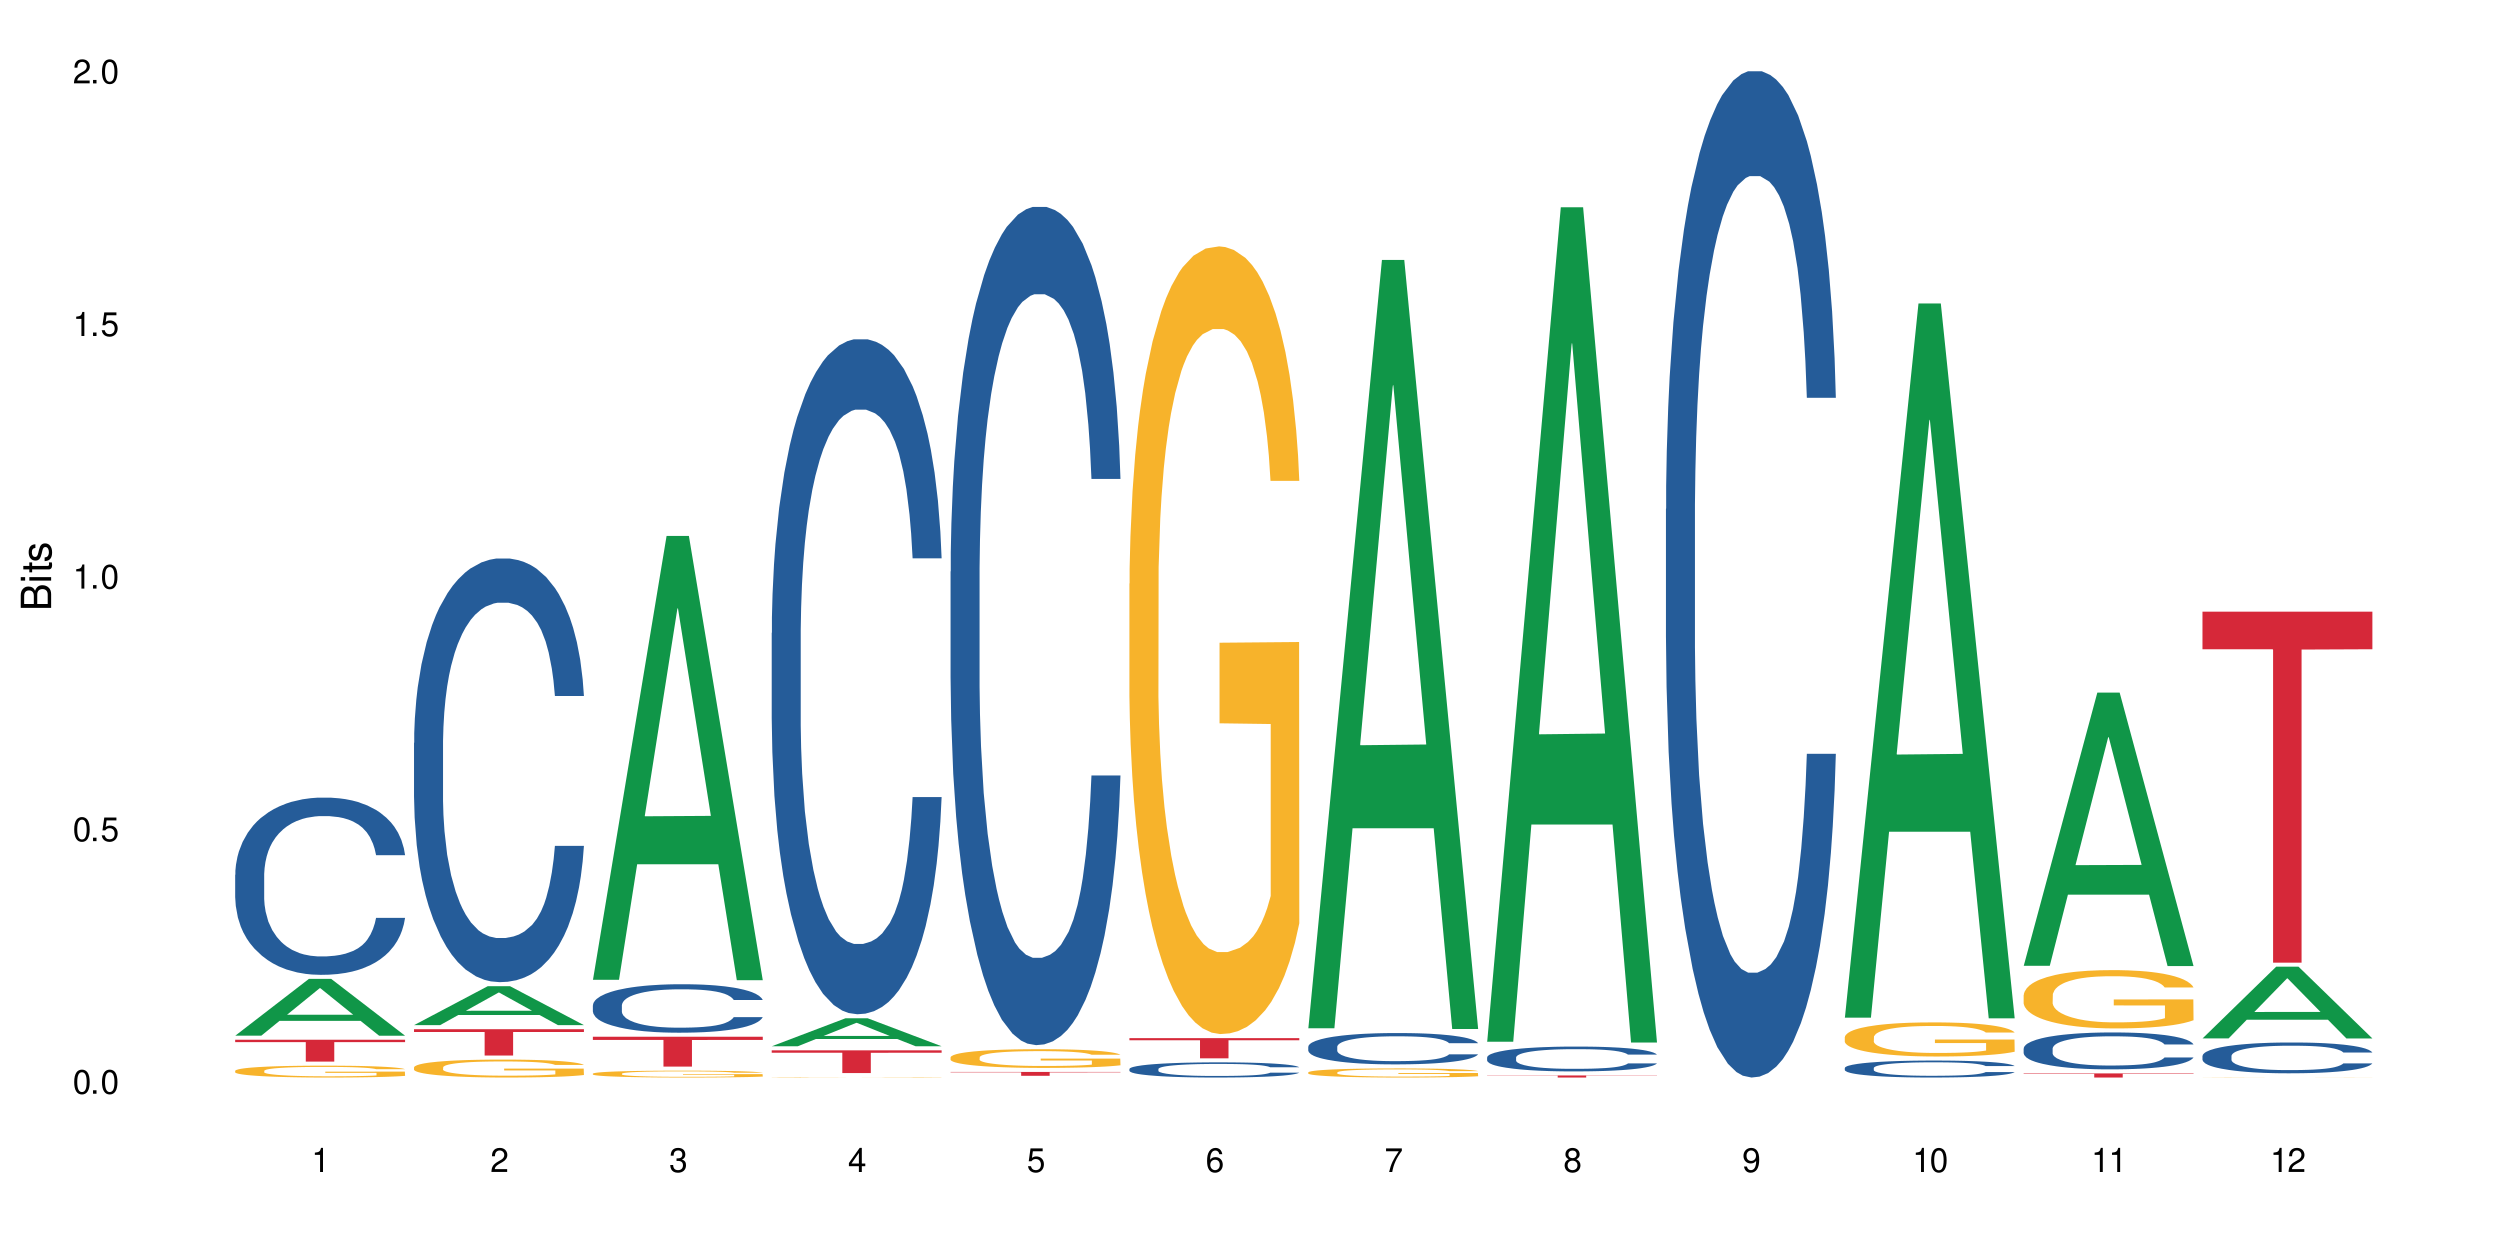 <?xml version="1.0" encoding="UTF-8"?>
<svg xmlns="http://www.w3.org/2000/svg" xmlns:xlink="http://www.w3.org/1999/xlink" width="720" height="360" viewBox="0 0 720 360">
<defs>
<g>
<g id="glyph-0-0">
</g>
<g id="glyph-0-1">
<path d="M 2.641 -6.938 C 2 -6.938 1.422 -6.656 1.078 -6.172 C 0.641 -5.562 0.406 -4.641 0.406 -3.359 C 0.406 -1.016 1.188 0.219 2.641 0.219 C 4.078 0.219 4.859 -1.016 4.859 -3.297 C 4.859 -4.641 4.656 -5.547 4.203 -6.172 C 3.844 -6.656 3.281 -6.938 2.641 -6.938 Z M 2.641 -6.188 C 3.547 -6.188 4 -5.25 4 -3.375 C 4 -1.406 3.562 -0.484 2.625 -0.484 C 1.734 -0.484 1.281 -1.438 1.281 -3.344 C 1.281 -5.25 1.734 -6.188 2.641 -6.188 Z M 2.641 -6.188 "/>
</g>
<g id="glyph-0-2">
<path d="M 1.828 -1 L 0.828 -1 L 0.828 0 L 1.828 0 Z M 1.828 -1 "/>
</g>
<g id="glyph-0-3">
<path d="M 4.562 -6.797 L 1.062 -6.797 L 0.547 -3.094 L 1.328 -3.094 C 1.719 -3.562 2.047 -3.734 2.578 -3.734 C 3.484 -3.734 4.062 -3.109 4.062 -2.094 C 4.062 -1.125 3.484 -0.531 2.578 -0.531 C 1.828 -0.531 1.375 -0.906 1.188 -1.672 L 0.328 -1.672 C 0.453 -1.109 0.547 -0.844 0.75 -0.594 C 1.125 -0.078 1.828 0.219 2.594 0.219 C 3.969 0.219 4.922 -0.781 4.922 -2.219 C 4.922 -3.562 4.031 -4.484 2.719 -4.484 C 2.25 -4.484 1.859 -4.359 1.469 -4.062 L 1.734 -5.969 L 4.562 -5.969 Z M 4.562 -6.797 "/>
</g>
<g id="glyph-0-4">
<path d="M 2.484 -4.938 L 2.484 0 L 3.328 0 L 3.328 -6.938 L 2.766 -6.938 C 2.469 -5.875 2.281 -5.734 0.984 -5.562 L 0.984 -4.938 Z M 2.484 -4.938 "/>
</g>
<g id="glyph-0-5">
<path d="M 4.859 -0.828 L 1.281 -0.828 C 1.359 -1.406 1.672 -1.781 2.5 -2.281 L 3.469 -2.828 C 4.406 -3.344 4.906 -4.062 4.906 -4.906 C 4.906 -5.484 4.672 -6.031 4.266 -6.406 C 3.859 -6.766 3.375 -6.938 2.719 -6.938 C 1.859 -6.938 1.219 -6.625 0.844 -6.031 C 0.609 -5.672 0.5 -5.234 0.484 -4.531 L 1.328 -4.531 C 1.359 -5.016 1.406 -5.281 1.531 -5.516 C 1.75 -5.938 2.188 -6.203 2.703 -6.203 C 3.469 -6.203 4.031 -5.641 4.031 -4.891 C 4.031 -4.344 3.719 -3.859 3.125 -3.516 L 2.234 -3 C 0.812 -2.172 0.406 -1.531 0.328 -0.016 L 4.859 -0.016 Z M 4.859 -0.828 "/>
</g>
<g id="glyph-0-6">
<path d="M 2.125 -3.188 L 2.578 -3.188 C 3.5 -3.188 3.984 -2.766 3.984 -1.922 C 3.984 -1.062 3.469 -0.531 2.594 -0.531 C 1.656 -0.531 1.203 -1 1.156 -2.016 L 0.312 -2.016 C 0.344 -1.453 0.438 -1.094 0.609 -0.781 C 0.953 -0.109 1.625 0.219 2.547 0.219 C 3.953 0.219 4.859 -0.625 4.859 -1.938 C 4.859 -2.828 4.516 -3.297 3.703 -3.594 C 4.344 -3.844 4.656 -4.328 4.656 -5.031 C 4.656 -6.219 3.875 -6.938 2.578 -6.938 C 1.203 -6.938 0.484 -6.172 0.453 -4.703 L 1.297 -4.703 C 1.312 -5.125 1.344 -5.359 1.453 -5.578 C 1.641 -5.969 2.062 -6.203 2.594 -6.203 C 3.344 -6.203 3.797 -5.75 3.797 -5 C 3.797 -4.516 3.609 -4.219 3.25 -4.047 C 3.016 -3.953 2.703 -3.922 2.125 -3.906 Z M 2.125 -3.188 "/>
</g>
<g id="glyph-0-7">
<path d="M 3.141 -1.672 L 3.141 0 L 3.984 0 L 3.984 -1.672 L 4.984 -1.672 L 4.984 -2.438 L 3.984 -2.438 L 3.984 -6.938 L 3.359 -6.938 L 0.266 -2.578 L 0.266 -1.672 Z M 3.141 -2.438 L 1 -2.438 L 3.141 -5.5 Z M 3.141 -2.438 "/>
</g>
<g id="glyph-0-8">
<path d="M 4.781 -5.125 C 4.609 -6.266 3.891 -6.938 2.844 -6.938 C 2.094 -6.938 1.422 -6.578 1.031 -5.953 C 0.594 -5.266 0.406 -4.422 0.406 -3.172 C 0.406 -2 0.578 -1.25 0.984 -0.641 C 1.359 -0.078 1.953 0.219 2.703 0.219 C 3.984 0.219 4.922 -0.75 4.922 -2.094 C 4.922 -3.375 4.062 -4.281 2.844 -4.281 C 2.172 -4.281 1.641 -4.031 1.281 -3.516 C 1.281 -5.234 1.828 -6.188 2.797 -6.188 C 3.391 -6.188 3.797 -5.797 3.938 -5.125 Z M 2.734 -3.531 C 3.547 -3.531 4.062 -2.953 4.062 -2.031 C 4.062 -1.156 3.484 -0.531 2.703 -0.531 C 1.922 -0.531 1.328 -1.188 1.328 -2.078 C 1.328 -2.938 1.906 -3.531 2.734 -3.531 Z M 2.734 -3.531 "/>
</g>
<g id="glyph-0-9">
<path d="M 4.984 -6.797 L 0.438 -6.797 L 0.438 -5.969 L 4.109 -5.969 C 2.5 -3.656 1.828 -2.234 1.328 0 L 2.219 0 C 2.594 -2.172 3.453 -4.047 4.984 -6.094 Z M 4.984 -6.797 "/>
</g>
<g id="glyph-0-10">
<path d="M 3.75 -3.656 C 4.469 -4.094 4.688 -4.438 4.688 -5.078 C 4.688 -6.172 3.844 -6.938 2.641 -6.938 C 1.438 -6.938 0.594 -6.172 0.594 -5.094 C 0.594 -4.438 0.812 -4.094 1.516 -3.656 C 0.734 -3.266 0.359 -2.703 0.359 -1.922 C 0.359 -0.656 1.281 0.219 2.641 0.219 C 3.984 0.219 4.922 -0.656 4.922 -1.922 C 4.922 -2.703 4.531 -3.266 3.75 -3.656 Z M 2.641 -6.188 C 3.359 -6.188 3.812 -5.75 3.812 -5.062 C 3.812 -4.406 3.344 -3.984 2.641 -3.984 C 1.922 -3.984 1.453 -4.406 1.453 -5.078 C 1.453 -5.75 1.922 -6.188 2.641 -6.188 Z M 2.641 -3.266 C 3.484 -3.266 4.062 -2.719 4.062 -1.906 C 4.062 -1.078 3.484 -0.531 2.625 -0.531 C 1.797 -0.531 1.219 -1.094 1.219 -1.906 C 1.219 -2.719 1.781 -3.266 2.641 -3.266 Z M 2.641 -3.266 "/>
</g>
<g id="glyph-0-11">
<path d="M 0.516 -1.578 C 0.672 -0.453 1.406 0.219 2.438 0.219 C 3.188 0.219 3.859 -0.141 4.266 -0.766 C 4.688 -1.453 4.891 -2.297 4.891 -3.547 C 4.891 -4.719 4.703 -5.453 4.312 -6.078 C 3.938 -6.641 3.344 -6.938 2.594 -6.938 C 1.297 -6.938 0.359 -5.969 0.359 -4.625 C 0.359 -3.344 1.234 -2.453 2.453 -2.453 C 3.094 -2.453 3.578 -2.672 4.016 -3.203 C 4 -1.484 3.469 -0.531 2.5 -0.531 C 1.906 -0.531 1.484 -0.906 1.359 -1.578 Z M 2.578 -6.203 C 3.375 -6.203 3.969 -5.531 3.969 -4.641 C 3.969 -3.797 3.391 -3.188 2.547 -3.188 C 1.734 -3.188 1.234 -3.766 1.234 -4.688 C 1.234 -5.562 1.797 -6.203 2.578 -6.203 Z M 2.578 -6.203 "/>
</g>
<g id="glyph-1-0">
</g>
<g id="glyph-1-1">
<path d="M 0 -0.953 L 0 -4.891 C 0 -5.719 -0.234 -6.344 -0.734 -6.797 C -1.188 -7.234 -1.812 -7.469 -2.5 -7.469 C -3.547 -7.469 -4.188 -7 -4.625 -5.875 C -4.984 -6.688 -5.625 -7.094 -6.531 -7.094 C -7.172 -7.094 -7.734 -6.859 -8.141 -6.391 C -8.562 -5.922 -8.75 -5.344 -8.75 -4.5 L -8.75 -0.953 Z M -4.984 -2.062 L -7.766 -2.062 L -7.766 -4.219 C -7.766 -4.844 -7.688 -5.203 -7.453 -5.5 C -7.219 -5.812 -6.859 -5.969 -6.375 -5.969 C -5.891 -5.969 -5.531 -5.812 -5.297 -5.5 C -5.062 -5.203 -4.984 -4.844 -4.984 -4.219 Z M -0.984 -2.062 L -4 -2.062 L -4 -4.781 C -4 -5.766 -3.438 -6.359 -2.484 -6.359 C -1.547 -6.359 -0.984 -5.766 -0.984 -4.781 Z M -0.984 -2.062 "/>
</g>
<g id="glyph-1-2">
<path d="M -6.281 -1.797 L -6.281 -0.797 L 0 -0.797 L 0 -1.797 Z M -8.75 -1.797 L -8.75 -0.797 L -7.484 -0.797 L -7.484 -1.797 Z M -8.75 -1.797 "/>
</g>
<g id="glyph-1-3">
<path d="M -6.281 -3.047 L -6.281 -2.016 L -8.016 -2.016 L -8.016 -1.016 L -6.281 -1.016 L -6.281 -0.172 L -5.469 -0.172 L -5.469 -1.016 L -0.719 -1.016 C -0.078 -1.016 0.281 -1.453 0.281 -2.234 C 0.281 -2.5 0.25 -2.719 0.188 -3.047 L -0.641 -3.047 C -0.609 -2.906 -0.594 -2.766 -0.594 -2.562 C -0.594 -2.141 -0.719 -2.016 -1.156 -2.016 L -5.469 -2.016 L -5.469 -3.047 Z M -6.281 -3.047 "/>
</g>
<g id="glyph-1-4">
<path d="M -4.531 -5.25 C -5.766 -5.25 -6.469 -4.422 -6.469 -2.969 C -6.469 -1.516 -5.719 -0.562 -4.547 -0.562 C -3.562 -0.562 -3.094 -1.062 -2.734 -2.562 L -2.516 -3.484 C -2.344 -4.188 -2.094 -4.469 -1.641 -4.469 C -1.047 -4.469 -0.641 -3.875 -0.641 -3 C -0.641 -2.453 -0.797 -2 -1.062 -1.75 C -1.25 -1.594 -1.422 -1.531 -1.875 -1.469 L -1.875 -0.406 C -0.422 -0.453 0.281 -1.266 0.281 -2.922 C 0.281 -4.5 -0.5 -5.516 -1.719 -5.516 C -2.656 -5.516 -3.172 -4.984 -3.469 -3.734 L -3.703 -2.766 C -3.891 -1.953 -4.156 -1.609 -4.594 -1.609 C -5.188 -1.609 -5.547 -2.125 -5.547 -2.938 C -5.547 -3.75 -5.203 -4.172 -4.531 -4.203 Z M -4.531 -5.25 "/>
</g>
</g>
</defs>
<rect x="-72" y="-36" width="864" height="432" fill="rgb(100%, 100%, 100%)" fill-opacity="1"/>
<path fill-rule="nonzero" fill="rgb(6.275%, 58.824%, 28.235%)" fill-opacity="1" d="M 67.73 298.273 L 67.785 298.258 L 88.957 281.922 L 95.387 281.922 L 116.664 298.289 L 109.188 298.289 L 103.855 294.016 L 80.488 294.016 L 75.258 298.273 L 67.73 298.273 L 82.734 292.25 L 101.711 292.234 L 92.25 284.594 L 92.145 284.578 L 92.039 284.625 L 82.684 292.234 L 82.734 292.25 Z M 67.73 298.273 "/>
<path fill-rule="nonzero" fill="rgb(14.51%, 36.078%, 60%)" fill-opacity="1" d="M 67.73 251.934 L 67.789 251.887 L 67.789 250.77 L 67.969 248.996 L 68.387 246.758 L 68.805 245.219 L 69.879 242.465 L 71.371 239.809 L 72.922 237.754 L 74.055 236.543 L 75.07 235.609 L 77.398 233.883 L 78.891 233 L 80.5 232.207 L 82.469 231.414 L 83.902 230.945 L 87.125 230.199 L 89.512 229.875 L 91.363 229.734 L 95.359 229.734 L 97.746 229.922 L 99.477 230.152 L 101.387 230.527 L 102.996 230.945 L 105.801 231.973 L 108.309 233.277 L 109.441 234.023 L 111.234 235.469 L 112.605 236.871 L 113.559 238.082 L 114.633 239.809 L 115.59 241.906 L 116.305 244.285 L 116.664 246.289 L 108.309 246.289 L 107.891 244.426 L 107.414 242.98 L 106.52 241.066 L 105.625 239.715 L 104.371 238.363 L 103.238 237.477 L 101.684 236.59 L 100.312 236.031 L 98.879 235.609 L 97.508 235.332 L 94.883 235.051 L 91.84 235.051 L 90.707 235.145 L 88.379 235.516 L 87.125 235.844 L 85.336 236.496 L 84.082 237.102 L 82.59 238.035 L 81.574 238.828 L 80.32 240.043 L 79.426 241.113 L 78.414 242.652 L 77.816 243.82 L 77.277 245.125 L 76.801 246.664 L 76.441 248.297 L 76.203 250.023 L 76.086 251.699 L 76.086 258.93 L 76.203 260.609 L 76.504 262.566 L 77.277 265.414 L 78.414 267.883 L 79.727 269.844 L 80.977 271.242 L 81.695 271.895 L 82.648 272.641 L 84.141 273.574 L 86.289 274.508 L 87.543 274.879 L 89.453 275.254 L 91.422 275.441 L 94.047 275.441 L 96.375 275.254 L 97.926 275.02 L 99.535 274.648 L 101.746 273.855 L 103.117 273.109 L 104.312 272.223 L 105.207 271.336 L 105.801 270.59 L 106.699 269.145 L 107.414 267.559 L 107.949 265.926 L 108.309 264.34 L 116.664 264.34 L 116.305 266.207 L 115.77 268.023 L 115.23 269.379 L 114.395 271.008 L 113.441 272.457 L 112.066 274.086 L 110.934 275.16 L 109.441 276.328 L 108.07 277.211 L 106.578 278.004 L 104.371 278.938 L 102.938 279.406 L 101.387 279.824 L 99.535 280.199 L 97.211 280.523 L 94.703 280.711 L 92.375 280.758 L 89.871 280.664 L 88.02 280.477 L 85.574 280.059 L 82.531 279.219 L 80.32 278.332 L 78.59 277.445 L 77.102 276.512 L 75.43 275.254 L 73.281 273.203 L 71.969 271.617 L 71.074 270.309 L 70.059 268.492 L 69.344 266.859 L 68.508 264.246 L 67.91 260.934 L 67.73 258.371 Z M 67.73 251.934 "/>
<path fill-rule="nonzero" fill="rgb(96.863%, 70.196%, 16.863%)" fill-opacity="1" d="M 67.73 308.375 L 67.789 308.371 L 67.789 308.309 L 68.031 308.168 L 68.625 307.977 L 69.402 307.816 L 70.238 307.691 L 70.773 307.625 L 71.668 307.531 L 72.445 307.461 L 74.414 307.32 L 76.922 307.191 L 78.293 307.133 L 79.844 307.082 L 82.051 307.02 L 83.066 307 L 86.172 306.949 L 89.691 306.918 L 93.57 306.91 L 95.359 306.91 L 97.805 306.926 L 101.148 306.957 L 103.059 306.988 L 104.551 307.02 L 106.102 307.062 L 108.012 307.125 L 109.801 307.199 L 111.234 307.273 L 112.664 307.367 L 113.859 307.469 L 114.871 307.578 L 115.77 307.707 L 116.305 307.82 L 116.664 307.93 L 108.367 307.93 L 107.891 307.82 L 107.355 307.734 L 106.461 307.629 L 105.562 307.555 L 104.668 307.496 L 102.996 307.414 L 101.566 307.363 L 99.777 307.32 L 98.047 307.293 L 96.074 307.273 L 94.883 307.27 L 91.719 307.27 L 88.855 307.289 L 87.184 307.316 L 85.992 307.34 L 84.32 307.387 L 83.305 307.426 L 82.707 307.449 L 80.918 307.547 L 79.727 307.633 L 79.07 307.691 L 78.234 307.789 L 77.637 307.871 L 76.98 307.996 L 76.621 308.09 L 76.145 308.305 L 76.086 308.867 L 76.266 308.984 L 76.621 309.113 L 77.102 309.227 L 77.816 309.344 L 78.531 309.434 L 79.785 309.559 L 80.859 309.637 L 81.695 309.691 L 83.305 309.777 L 83.961 309.805 L 85.512 309.859 L 87.125 309.902 L 89.094 309.941 L 90.586 309.961 L 92.973 309.977 L 96.016 309.977 L 99.598 309.957 L 101.863 309.934 L 103.414 309.906 L 104.43 309.887 L 105.684 309.852 L 106.578 309.82 L 107.414 309.785 L 108.43 309.73 L 108.43 308.984 L 93.688 308.98 L 93.688 308.633 L 116.602 308.629 L 116.664 309.852 L 115.41 309.934 L 113.859 310.016 L 112.367 310.078 L 110.816 310.133 L 108.605 310.191 L 106.816 310.23 L 104.07 310.273 L 101.566 310.301 L 98.941 310.32 L 96.613 310.328 L 93.867 310.332 L 91.422 310.328 L 88.797 310.309 L 86.707 310.281 L 84.797 310.25 L 82.887 310.211 L 80.5 310.145 L 78.949 310.09 L 77.34 310.027 L 75.727 309.949 L 74.297 309.863 L 73.34 309.797 L 72.387 309.723 L 71.371 309.629 L 70.418 309.523 L 69.699 309.426 L 69.043 309.316 L 68.566 309.215 L 68.09 309.074 L 67.852 308.961 L 67.73 308.863 Z M 67.73 308.375 "/>
<path fill-rule="nonzero" fill="rgb(83.922%, 15.686%, 22.353%)" fill-opacity="1" d="M 67.73 299.453 L 116.664 299.453 L 116.664 300.125 L 96.27 300.133 L 96.27 305.746 L 88.066 305.746 L 88.066 300.137 L 87.945 300.125 L 67.73 300.125 Z M 67.73 299.453 "/>
<path fill-rule="nonzero" fill="rgb(6.275%, 58.824%, 28.235%)" fill-opacity="1" d="M 119.238 295.23 L 119.289 295.219 L 140.465 284.027 L 146.895 284.027 L 168.172 295.238 L 160.695 295.238 L 155.363 292.312 L 131.996 292.312 L 126.766 295.23 L 119.238 295.23 L 134.242 291.102 L 153.219 291.09 L 143.758 285.859 L 143.652 285.848 L 143.547 285.879 L 134.191 291.09 L 134.242 291.102 Z M 119.238 295.23 "/>
<path fill-rule="nonzero" fill="rgb(14.51%, 36.078%, 60%)" fill-opacity="1" d="M 119.238 213.949 L 119.297 213.836 L 119.297 211.16 L 119.477 206.922 L 119.895 201.57 L 120.312 197.891 L 121.387 191.309 L 122.879 184.953 L 124.43 180.047 L 125.562 177.148 L 126.578 174.918 L 128.906 170.793 L 130.398 168.672 L 132.008 166.777 L 133.977 164.883 L 135.41 163.766 L 138.633 161.98 L 141.02 161.203 L 142.871 160.867 L 146.867 160.867 L 149.254 161.312 L 150.984 161.871 L 152.895 162.762 L 154.504 163.766 L 157.309 166.219 L 159.816 169.344 L 160.949 171.125 L 162.742 174.582 L 164.113 177.93 L 165.066 180.828 L 166.141 184.953 L 167.098 189.973 L 167.812 195.66 L 168.172 200.453 L 159.816 200.453 L 159.398 195.992 L 158.922 192.535 L 158.027 187.965 L 157.133 184.73 L 155.879 181.496 L 154.746 179.379 L 153.191 177.258 L 151.82 175.922 L 150.387 174.918 L 149.016 174.25 L 146.391 173.578 L 143.348 173.578 L 142.211 173.801 L 139.887 174.695 L 138.633 175.477 L 136.844 177.035 L 135.59 178.484 L 134.098 180.715 L 133.082 182.613 L 131.828 185.512 L 130.934 188.078 L 129.922 191.758 L 129.324 194.543 L 128.785 197.668 L 128.309 201.348 L 127.949 205.25 L 127.711 209.375 L 127.594 213.391 L 127.594 230.676 L 127.711 234.688 L 128.012 239.371 L 128.785 246.176 L 129.922 252.086 L 131.234 256.77 L 132.484 260.113 L 133.203 261.676 L 134.156 263.461 L 135.648 265.691 L 137.797 267.922 L 139.051 268.812 L 140.961 269.703 L 142.93 270.152 L 145.555 270.152 L 147.883 269.703 L 149.434 269.148 L 151.043 268.254 L 153.254 266.359 L 154.625 264.574 L 155.816 262.457 L 156.715 260.336 L 157.309 258.555 L 158.207 255.098 L 158.922 251.305 L 159.457 247.402 L 159.816 243.609 L 168.172 243.609 L 167.812 248.07 L 167.277 252.418 L 166.738 255.652 L 165.902 259.555 L 164.949 263.012 L 163.574 266.918 L 162.441 269.48 L 160.949 272.27 L 159.578 274.387 L 158.086 276.285 L 155.879 278.516 L 154.445 279.629 L 152.895 280.633 L 151.043 281.523 L 148.719 282.305 L 146.211 282.75 L 143.883 282.863 L 141.379 282.641 L 139.527 282.195 L 137.082 281.191 L 134.039 279.184 L 131.828 277.062 L 130.098 274.945 L 128.605 272.715 L 126.938 269.703 L 124.789 264.797 L 123.477 261.008 L 122.582 257.883 L 121.566 253.535 L 120.852 249.633 L 120.016 243.387 L 119.418 235.469 L 119.238 229.336 Z M 119.238 213.949 "/>
<path fill-rule="nonzero" fill="rgb(96.863%, 70.196%, 16.863%)" fill-opacity="1" d="M 119.238 307.375 L 119.297 307.367 L 119.297 307.273 L 119.535 307.062 L 120.133 306.77 L 120.91 306.527 L 121.746 306.34 L 122.281 306.238 L 123.176 306.098 L 123.953 305.992 L 125.922 305.781 L 128.43 305.582 L 129.801 305.496 L 131.352 305.418 L 133.559 305.328 L 134.574 305.293 L 137.676 305.219 L 141.199 305.172 L 145.078 305.156 L 146.867 305.16 L 149.312 305.18 L 152.656 305.234 L 154.566 305.281 L 156.059 305.328 L 157.609 305.391 L 159.52 305.484 L 161.309 305.598 L 162.742 305.711 L 164.172 305.852 L 165.367 306.004 L 166.379 306.168 L 167.277 306.367 L 167.812 306.531 L 168.172 306.699 L 159.875 306.699 L 159.398 306.531 L 158.863 306.406 L 157.965 306.25 L 157.07 306.137 L 156.176 306.047 L 154.504 305.922 L 153.074 305.848 L 151.281 305.781 L 149.551 305.738 L 147.582 305.711 L 146.391 305.699 L 143.227 305.699 L 140.363 305.734 L 138.691 305.773 L 137.5 305.809 L 135.828 305.879 L 134.812 305.938 L 134.215 305.977 L 132.426 306.121 L 131.234 306.254 L 130.578 306.344 L 129.742 306.484 L 129.145 306.613 L 128.488 306.801 L 128.129 306.945 L 127.652 307.266 L 127.594 308.117 L 127.773 308.297 L 128.129 308.488 L 128.605 308.66 L 129.324 308.84 L 130.039 308.977 L 131.293 309.16 L 132.367 309.285 L 133.203 309.363 L 134.812 309.492 L 135.469 309.535 L 137.02 309.617 L 138.633 309.684 L 140.602 309.742 L 142.094 309.77 L 144.48 309.793 L 147.523 309.793 L 151.105 309.766 L 153.371 309.727 L 154.922 309.691 L 155.938 309.656 L 157.191 309.605 L 158.086 309.559 L 158.922 309.504 L 159.938 309.426 L 159.938 308.297 L 145.195 308.289 L 145.195 307.762 L 168.109 307.758 L 168.172 309.605 L 166.918 309.73 L 165.367 309.855 L 163.875 309.949 L 162.324 310.031 L 160.113 310.121 L 158.324 310.176 L 155.578 310.242 L 153.074 310.285 L 150.449 310.312 L 148.121 310.328 L 145.375 310.332 L 142.93 310.324 L 140.305 310.293 L 138.215 310.258 L 136.305 310.211 L 134.395 310.148 L 132.008 310.051 L 130.457 309.969 L 128.848 309.871 L 127.234 309.75 L 125.801 309.625 L 124.848 309.523 L 123.895 309.41 L 122.879 309.27 L 121.926 309.109 L 121.207 308.961 L 120.551 308.797 L 120.074 308.641 L 119.598 308.43 L 119.359 308.258 L 119.238 308.109 Z M 119.238 307.375 "/>
<path fill-rule="nonzero" fill="rgb(83.922%, 15.686%, 22.353%)" fill-opacity="1" d="M 119.238 296.402 L 168.172 296.402 L 168.172 297.215 L 147.777 297.223 L 147.777 303.992 L 139.574 303.992 L 139.574 297.23 L 139.453 297.215 L 119.238 297.215 Z M 119.238 296.402 "/>
<path fill-rule="nonzero" fill="rgb(6.275%, 58.824%, 28.235%)" fill-opacity="1" d="M 170.746 282.184 L 170.797 282.066 L 191.973 154.355 L 198.402 154.355 L 219.68 282.305 L 212.203 282.305 L 206.871 248.906 L 183.504 248.906 L 178.273 282.184 L 170.746 282.184 L 185.75 235.09 L 204.727 234.969 L 195.266 175.258 L 195.16 175.141 L 195.055 175.5 L 185.699 234.969 L 185.75 235.09 Z M 170.746 282.184 "/>
<path fill-rule="nonzero" fill="rgb(14.51%, 36.078%, 60%)" fill-opacity="1" d="M 170.746 289.539 L 170.805 289.527 L 170.805 289.223 L 170.984 288.734 L 171.402 288.125 L 171.82 287.703 L 172.895 286.949 L 174.387 286.223 L 175.938 285.664 L 177.07 285.332 L 178.086 285.074 L 180.414 284.605 L 181.906 284.363 L 183.516 284.145 L 185.484 283.93 L 186.918 283.801 L 190.141 283.598 L 192.527 283.508 L 194.375 283.469 L 198.375 283.469 L 200.762 283.52 L 202.492 283.582 L 204.402 283.688 L 206.012 283.801 L 208.816 284.082 L 211.324 284.438 L 212.457 284.641 L 214.25 285.039 L 215.621 285.422 L 216.574 285.75 L 217.648 286.223 L 218.605 286.797 L 219.32 287.449 L 219.68 287.996 L 211.324 287.996 L 210.906 287.488 L 210.43 287.09 L 209.535 286.566 L 208.641 286.199 L 207.387 285.828 L 206.25 285.586 L 204.699 285.344 L 203.328 285.191 L 201.895 285.074 L 200.523 285 L 197.898 284.922 L 194.855 284.922 L 193.719 284.949 L 191.395 285.051 L 190.141 285.141 L 188.352 285.316 L 187.098 285.484 L 185.605 285.738 L 184.59 285.957 L 183.336 286.289 L 182.441 286.582 L 181.426 287 L 180.832 287.32 L 180.293 287.676 L 179.816 288.098 L 179.457 288.543 L 179.219 289.016 L 179.102 289.477 L 179.102 291.453 L 179.219 291.91 L 179.52 292.449 L 180.293 293.227 L 181.426 293.902 L 182.742 294.438 L 183.992 294.82 L 184.711 294.996 L 185.664 295.203 L 187.156 295.457 L 189.305 295.711 L 190.559 295.812 L 192.469 295.918 L 194.438 295.969 L 197.062 295.969 L 199.391 295.918 L 200.941 295.852 L 202.551 295.75 L 204.762 295.535 L 206.133 295.328 L 207.324 295.086 L 208.223 294.844 L 208.816 294.641 L 209.711 294.246 L 210.43 293.812 L 210.965 293.367 L 211.324 292.934 L 219.68 292.934 L 219.32 293.441 L 218.785 293.938 L 218.246 294.309 L 217.41 294.754 L 216.457 295.152 L 215.082 295.598 L 213.949 295.891 L 212.457 296.211 L 211.086 296.453 L 209.594 296.668 L 207.387 296.922 L 205.953 297.051 L 204.402 297.164 L 202.551 297.27 L 200.227 297.355 L 197.719 297.41 L 195.391 297.422 L 192.887 297.395 L 191.035 297.344 L 188.59 297.23 L 185.547 297 L 183.336 296.758 L 181.605 296.516 L 180.113 296.262 L 178.445 295.918 L 176.297 295.355 L 174.984 294.922 L 174.086 294.562 L 173.074 294.066 L 172.355 293.621 L 171.523 292.906 L 170.926 292 L 170.746 291.301 Z M 170.746 289.539 "/>
<path fill-rule="nonzero" fill="rgb(96.863%, 70.196%, 16.863%)" fill-opacity="1" d="M 170.746 309.199 L 170.805 309.195 L 170.805 309.16 L 171.043 309.078 L 171.641 308.965 L 172.418 308.871 L 173.254 308.801 L 173.789 308.762 L 174.684 308.707 L 175.461 308.668 L 177.43 308.586 L 179.938 308.512 L 181.309 308.477 L 182.859 308.445 L 185.066 308.414 L 186.082 308.398 L 189.184 308.371 L 192.707 308.352 L 196.586 308.348 L 198.375 308.348 L 200.82 308.355 L 204.164 308.375 L 206.074 308.395 L 207.566 308.414 L 209.117 308.438 L 211.027 308.473 L 212.816 308.516 L 214.25 308.559 L 215.68 308.613 L 216.875 308.672 L 217.887 308.734 L 218.785 308.812 L 219.32 308.875 L 219.68 308.938 L 211.383 308.938 L 210.906 308.875 L 210.371 308.824 L 209.473 308.766 L 208.578 308.723 L 207.684 308.688 L 206.012 308.641 L 204.582 308.613 L 202.789 308.586 L 201.059 308.57 L 199.09 308.559 L 197.898 308.555 L 194.734 308.555 L 191.871 308.57 L 190.199 308.582 L 189.008 308.598 L 187.336 308.625 L 186.32 308.645 L 185.723 308.66 L 183.934 308.719 L 182.742 308.77 L 182.086 308.801 L 181.25 308.855 L 180.652 308.906 L 179.996 308.977 L 179.637 309.031 L 179.16 309.156 L 179.102 309.48 L 179.281 309.551 L 179.637 309.625 L 180.113 309.691 L 180.832 309.758 L 181.547 309.812 L 182.801 309.883 L 183.875 309.93 L 184.711 309.961 L 186.32 310.008 L 186.977 310.027 L 188.527 310.059 L 190.141 310.086 L 192.109 310.105 L 193.602 310.117 L 195.988 310.125 L 199.031 310.125 L 202.613 310.113 L 204.879 310.102 L 206.43 310.086 L 207.445 310.074 L 208.699 310.055 L 209.594 310.035 L 210.43 310.016 L 211.445 309.984 L 211.445 309.551 L 196.703 309.551 L 196.703 309.348 L 219.617 309.344 L 219.68 310.055 L 218.426 310.102 L 216.875 310.148 L 215.383 310.188 L 213.832 310.215 L 211.621 310.25 L 209.832 310.273 L 207.086 310.297 L 204.582 310.312 L 201.957 310.324 L 199.629 310.332 L 196.883 310.332 L 194.438 310.328 L 191.812 310.316 L 189.723 310.305 L 187.812 310.285 L 185.902 310.262 L 183.516 310.223 L 181.965 310.191 L 180.355 310.156 L 178.742 310.109 L 177.309 310.059 L 176.355 310.023 L 175.402 309.98 L 174.387 309.926 L 173.43 309.863 L 172.715 309.809 L 172.059 309.742 L 171.582 309.684 L 171.105 309.602 L 170.867 309.535 L 170.746 309.48 Z M 170.746 309.199 "/>
<path fill-rule="nonzero" fill="rgb(83.922%, 15.686%, 22.353%)" fill-opacity="1" d="M 170.746 298.586 L 219.68 298.586 L 219.68 299.504 L 199.285 299.512 L 199.285 307.184 L 191.078 307.184 L 191.078 299.52 L 190.961 299.504 L 170.746 299.504 Z M 170.746 298.586 "/>
<path fill-rule="nonzero" fill="rgb(6.275%, 58.824%, 28.235%)" fill-opacity="1" d="M 222.254 301.32 L 222.305 301.312 L 243.48 293.27 L 249.91 293.27 L 271.188 301.328 L 263.711 301.328 L 258.379 299.223 L 235.008 299.223 L 229.781 301.32 L 222.254 301.32 L 237.258 298.355 L 256.234 298.348 L 246.773 294.586 L 246.668 294.578 L 246.562 294.602 L 237.207 298.348 L 237.258 298.355 Z M 222.254 301.32 "/>
<path fill-rule="nonzero" fill="rgb(14.51%, 36.078%, 60%)" fill-opacity="1" d="M 222.254 182.297 L 222.312 182.121 L 222.312 177.855 L 222.492 171.105 L 222.91 162.574 L 223.328 156.711 L 224.402 146.23 L 225.895 136.102 L 227.445 128.281 L 228.578 123.664 L 229.594 120.109 L 231.922 113.535 L 233.414 110.16 L 235.023 107.137 L 236.992 104.117 L 238.426 102.34 L 241.648 99.5 L 244.035 98.254 L 245.883 97.723 L 249.883 97.723 L 252.27 98.434 L 254 99.32 L 255.91 100.742 L 257.52 102.34 L 260.324 106.25 L 262.832 111.227 L 263.965 114.066 L 265.754 119.578 L 267.129 124.906 L 268.082 129.527 L 269.156 136.102 L 270.113 144.098 L 270.828 153.16 L 271.188 160.801 L 262.832 160.801 L 262.414 153.691 L 261.938 148.184 L 261.043 140.898 L 260.145 135.746 L 258.895 130.594 L 257.758 127.215 L 256.207 123.84 L 254.836 121.707 L 253.402 120.109 L 252.031 119.043 L 249.406 117.977 L 246.363 117.977 L 245.227 118.332 L 242.902 119.754 L 241.648 120.996 L 239.855 123.484 L 238.605 125.797 L 237.113 129.348 L 236.098 132.371 L 234.844 136.988 L 233.949 141.074 L 232.934 146.941 L 232.34 151.383 L 231.801 156.355 L 231.324 162.219 L 230.965 168.438 L 230.727 175.012 L 230.609 181.41 L 230.609 208.949 L 230.727 215.348 L 231.027 222.809 L 231.801 233.648 L 232.934 243.066 L 234.25 250.527 L 235.5 255.859 L 236.219 258.348 L 237.172 261.191 L 238.664 264.742 L 240.812 268.297 L 242.066 269.719 L 243.977 271.141 L 245.945 271.852 L 248.57 271.852 L 250.898 271.141 L 252.449 270.25 L 254.059 268.832 L 256.266 265.809 L 257.641 262.969 L 258.832 259.59 L 259.73 256.215 L 260.324 253.371 L 261.219 247.863 L 261.938 241.824 L 262.473 235.605 L 262.832 229.562 L 271.188 229.562 L 270.828 236.668 L 270.289 243.598 L 269.754 248.754 L 268.918 254.973 L 267.965 260.48 L 266.59 266.699 L 265.457 270.785 L 263.965 275.227 L 262.594 278.602 L 261.102 281.625 L 258.895 285.176 L 257.461 286.953 L 255.91 288.555 L 254.059 289.977 L 251.73 291.219 L 249.227 291.93 L 246.898 292.105 L 244.391 291.75 L 242.543 291.039 L 240.098 289.441 L 237.051 286.242 L 234.844 282.867 L 233.113 279.492 L 231.621 275.938 L 229.953 271.141 L 227.805 263.32 L 226.492 257.281 L 225.594 252.305 L 224.582 245.375 L 223.863 239.156 L 223.031 229.207 L 222.434 216.59 L 222.254 206.82 Z M 222.254 182.297 "/>
<path fill-rule="nonzero" fill="rgb(96.863%, 70.196%, 16.863%)" fill-opacity="1" d="M 222.254 310.262 L 222.312 310.262 L 222.551 310.254 L 223.148 310.246 L 223.926 310.242 L 224.762 310.238 L 225.297 310.234 L 226.191 310.23 L 226.969 310.23 L 228.938 310.223 L 231.445 310.219 L 232.816 310.219 L 234.367 310.215 L 237.59 310.215 L 240.691 310.211 L 257.582 310.211 L 259.07 310.215 L 260.625 310.215 L 262.535 310.219 L 264.324 310.219 L 265.754 310.223 L 267.188 310.227 L 268.383 310.23 L 269.395 310.234 L 270.289 310.238 L 270.828 310.242 L 271.188 310.246 L 262.891 310.246 L 262.414 310.242 L 261.875 310.238 L 260.98 310.234 L 260.086 310.234 L 259.191 310.23 L 257.52 310.227 L 256.09 310.227 L 254.297 310.223 L 241.707 310.223 L 240.516 310.227 L 237.828 310.227 L 237.23 310.23 L 235.441 310.234 L 234.25 310.234 L 233.59 310.238 L 232.758 310.242 L 232.16 310.246 L 231.504 310.25 L 231.145 310.254 L 230.668 310.258 L 230.609 310.281 L 230.785 310.285 L 231.145 310.289 L 231.621 310.293 L 232.34 310.297 L 233.055 310.301 L 234.309 310.305 L 235.383 310.309 L 236.219 310.309 L 237.828 310.312 L 238.484 310.312 L 240.035 310.316 L 241.648 310.316 L 243.617 310.32 L 254.121 310.32 L 256.387 310.316 L 260.207 310.316 L 261.102 310.312 L 262.949 310.312 L 262.949 310.285 L 248.211 310.285 L 248.211 310.273 L 271.125 310.27 L 271.188 310.316 L 269.934 310.316 L 268.383 310.32 L 266.891 310.324 L 265.34 310.324 L 263.129 310.328 L 261.34 310.328 L 258.594 310.332 L 241.23 310.332 L 239.32 310.328 L 237.41 310.328 L 235.023 310.324 L 233.473 310.324 L 231.859 310.32 L 230.25 310.32 L 228.816 310.316 L 227.863 310.312 L 226.91 310.312 L 225.895 310.309 L 224.938 310.305 L 224.223 310.301 L 223.566 310.297 L 222.613 310.289 L 222.375 310.285 L 222.254 310.281 Z M 222.254 310.262 "/>
<path fill-rule="nonzero" fill="rgb(83.922%, 15.686%, 22.353%)" fill-opacity="1" d="M 222.254 302.492 L 271.188 302.492 L 271.188 303.191 L 250.793 303.199 L 250.793 309.047 L 242.586 309.047 L 242.586 303.203 L 242.469 303.191 L 222.254 303.191 Z M 222.254 302.492 "/>
<path fill-rule="nonzero" fill="rgb(14.51%, 36.078%, 60%)" fill-opacity="1" d="M 273.762 164.637 L 273.82 164.414 L 273.82 159.117 L 274 150.734 L 274.418 140.141 L 274.836 132.859 L 275.91 119.84 L 277.402 107.266 L 278.953 97.555 L 280.086 91.816 L 281.102 87.406 L 283.43 79.238 L 284.922 75.047 L 286.531 71.297 L 288.5 67.547 L 289.934 65.34 L 293.156 61.809 L 295.543 60.262 L 297.391 59.602 L 301.391 59.602 L 303.777 60.484 L 305.508 61.586 L 307.418 63.352 L 309.027 65.34 L 311.832 70.191 L 314.34 76.371 L 315.473 79.902 L 317.262 86.742 L 318.637 93.363 L 319.59 99.098 L 320.664 107.266 L 321.621 117.195 L 322.336 128.449 L 322.695 137.938 L 314.34 137.938 L 313.922 129.109 L 313.445 122.27 L 312.551 113.223 L 311.652 106.824 L 310.402 100.422 L 309.266 96.23 L 307.715 92.039 L 306.344 89.391 L 304.91 87.406 L 303.539 86.082 L 300.914 84.758 L 297.871 84.758 L 296.734 85.199 L 294.41 86.965 L 293.156 88.508 L 291.363 91.598 L 290.113 94.465 L 288.621 98.879 L 287.605 102.629 L 286.352 108.367 L 285.457 113.441 L 284.441 120.723 L 283.848 126.242 L 283.309 132.418 L 282.832 139.699 L 282.473 147.426 L 282.234 155.59 L 282.117 163.531 L 282.117 197.734 L 282.234 205.68 L 282.535 214.945 L 283.309 228.406 L 284.441 240.102 L 285.754 249.367 L 287.008 255.988 L 287.727 259.078 L 288.68 262.609 L 290.172 267.02 L 292.32 271.434 L 293.574 273.199 L 295.484 274.965 L 297.453 275.848 L 300.078 275.848 L 302.406 274.965 L 303.957 273.863 L 305.566 272.098 L 307.773 268.344 L 309.148 264.816 L 310.34 260.621 L 311.234 256.43 L 311.832 252.898 L 312.727 246.059 L 313.445 238.555 L 313.98 230.832 L 314.34 223.332 L 322.695 223.332 L 322.336 232.156 L 321.797 240.762 L 321.262 247.16 L 320.426 254.887 L 319.473 261.727 L 318.098 269.449 L 316.965 274.523 L 315.473 280.039 L 314.102 284.234 L 312.609 287.984 L 310.402 292.398 L 308.969 294.605 L 307.418 296.59 L 305.566 298.355 L 303.238 299.898 L 300.734 300.781 L 298.406 301.004 L 295.898 300.562 L 294.051 299.68 L 291.605 297.691 L 288.559 293.723 L 286.352 289.527 L 284.621 285.336 L 283.129 280.922 L 281.461 274.965 L 279.312 265.258 L 278 257.754 L 277.102 251.574 L 276.09 242.969 L 275.371 235.246 L 274.535 222.891 L 273.941 207.223 L 273.762 195.086 Z M 273.762 164.637 "/>
<path fill-rule="nonzero" fill="rgb(96.863%, 70.196%, 16.863%)" fill-opacity="1" d="M 273.762 304.477 L 273.82 304.473 L 273.82 304.371 L 274.059 304.152 L 274.656 303.848 L 275.434 303.594 L 276.27 303.398 L 276.805 303.293 L 277.699 303.148 L 278.477 303.039 L 280.445 302.816 L 282.949 302.609 L 284.324 302.52 L 285.875 302.438 L 288.082 302.344 L 289.098 302.309 L 292.199 302.23 L 295.723 302.184 L 299.602 302.168 L 301.391 302.172 L 303.836 302.191 L 307.18 302.246 L 309.09 302.293 L 310.578 302.344 L 312.133 302.406 L 314.039 302.508 L 315.832 302.625 L 317.262 302.742 L 318.695 302.891 L 319.891 303.047 L 320.902 303.219 L 321.797 303.426 L 322.336 303.602 L 322.695 303.773 L 314.398 303.773 L 313.922 303.602 L 313.383 303.469 L 312.488 303.305 L 311.594 303.188 L 310.699 303.094 L 309.027 302.965 L 307.598 302.887 L 305.805 302.816 L 304.074 302.773 L 302.105 302.742 L 300.914 302.734 L 297.75 302.734 L 294.887 302.77 L 293.215 302.809 L 292.02 302.848 L 290.352 302.922 L 289.336 302.98 L 288.738 303.02 L 286.949 303.172 L 285.754 303.309 L 285.098 303.402 L 284.266 303.551 L 283.668 303.684 L 283.012 303.879 L 282.652 304.027 L 282.176 304.363 L 282.117 305.25 L 282.293 305.438 L 282.652 305.637 L 283.129 305.816 L 283.848 306.004 L 284.562 306.145 L 285.816 306.336 L 286.891 306.465 L 287.727 306.551 L 289.336 306.684 L 289.992 306.727 L 291.543 306.816 L 293.156 306.883 L 295.125 306.941 L 296.617 306.973 L 299.004 306.996 L 302.047 306.996 L 305.625 306.969 L 307.895 306.93 L 309.445 306.891 L 310.461 306.855 L 311.715 306.801 L 312.609 306.75 L 313.445 306.695 L 314.457 306.613 L 314.457 305.438 L 299.719 305.43 L 299.719 304.879 L 322.633 304.875 L 322.695 306.801 L 321.441 306.934 L 319.891 307.062 L 318.398 307.16 L 316.844 307.242 L 314.637 307.336 L 312.848 307.395 L 310.102 307.465 L 307.598 307.508 L 304.969 307.539 L 302.645 307.555 L 299.898 307.559 L 297.453 307.551 L 294.824 307.52 L 292.738 307.48 L 290.828 307.43 L 288.918 307.367 L 286.531 307.262 L 284.98 307.18 L 283.367 307.078 L 281.758 306.953 L 280.324 306.82 L 279.371 306.715 L 278.414 306.598 L 277.402 306.449 L 276.445 306.285 L 275.73 306.129 L 275.074 305.957 L 274.598 305.797 L 274.121 305.574 L 273.879 305.398 L 273.762 305.246 Z M 273.762 304.477 "/>
<path fill-rule="nonzero" fill="rgb(83.922%, 15.686%, 22.353%)" fill-opacity="1" d="M 273.762 308.723 L 322.695 308.723 L 322.695 308.84 L 302.301 308.844 L 302.301 309.828 L 294.094 309.828 L 294.094 308.844 L 293.977 308.84 L 273.762 308.84 Z M 273.762 308.723 "/>
<path fill-rule="nonzero" fill="rgb(14.51%, 36.078%, 60%)" fill-opacity="1" d="M 325.27 307.863 L 325.328 307.859 L 325.328 307.762 L 325.508 307.609 L 325.926 307.418 L 326.344 307.285 L 327.418 307.051 L 328.91 306.82 L 330.461 306.645 L 331.594 306.543 L 332.609 306.461 L 334.938 306.312 L 336.43 306.238 L 338.039 306.172 L 340.008 306.102 L 341.441 306.062 L 344.664 306 L 347.051 305.969 L 348.898 305.957 L 352.898 305.957 L 355.285 305.973 L 357.016 305.996 L 358.926 306.027 L 360.535 306.062 L 363.34 306.148 L 365.848 306.262 L 366.98 306.324 L 368.77 306.449 L 370.145 306.57 L 371.098 306.676 L 372.172 306.82 L 373.129 307 L 373.844 307.207 L 374.199 307.379 L 365.848 307.379 L 365.43 307.219 L 364.953 307.094 L 364.055 306.93 L 363.16 306.812 L 361.91 306.699 L 360.773 306.621 L 359.223 306.547 L 357.852 306.496 L 356.418 306.461 L 355.047 306.438 L 352.422 306.414 L 349.379 306.414 L 348.242 306.422 L 345.914 306.453 L 344.664 306.48 L 342.871 306.539 L 341.621 306.59 L 340.129 306.672 L 339.113 306.738 L 337.859 306.844 L 336.965 306.934 L 335.949 307.066 L 335.355 307.164 L 334.816 307.277 L 334.34 307.41 L 333.98 307.551 L 333.742 307.699 L 333.625 307.84 L 333.625 308.461 L 333.742 308.605 L 334.039 308.773 L 334.816 309.016 L 335.949 309.23 L 337.262 309.398 L 338.516 309.516 L 339.234 309.574 L 340.188 309.637 L 341.68 309.715 L 343.828 309.797 L 345.082 309.828 L 346.988 309.859 L 348.961 309.875 L 351.586 309.875 L 353.914 309.859 L 355.465 309.84 L 357.074 309.809 L 359.281 309.742 L 360.656 309.676 L 361.848 309.602 L 362.742 309.523 L 363.34 309.461 L 364.234 309.336 L 364.953 309.199 L 365.488 309.062 L 365.848 308.926 L 374.199 308.926 L 373.844 309.086 L 373.305 309.242 L 372.77 309.355 L 371.934 309.496 L 370.98 309.621 L 369.605 309.762 L 368.473 309.852 L 366.98 309.953 L 365.609 310.027 L 364.117 310.098 L 361.91 310.176 L 360.477 310.215 L 358.926 310.254 L 357.074 310.285 L 354.746 310.312 L 352.242 310.328 L 349.914 310.332 L 347.406 310.324 L 345.559 310.309 L 343.109 310.273 L 340.066 310.199 L 337.859 310.125 L 336.129 310.047 L 334.637 309.969 L 332.965 309.859 L 330.82 309.684 L 329.504 309.547 L 328.609 309.438 L 327.598 309.281 L 326.879 309.141 L 326.043 308.918 L 325.449 308.633 L 325.27 308.414 Z M 325.27 307.863 "/>
<path fill-rule="nonzero" fill="rgb(96.863%, 70.196%, 16.863%)" fill-opacity="1" d="M 325.27 168.117 L 325.328 167.91 L 325.328 163.766 L 325.566 154.445 L 326.164 141.598 L 326.941 131.031 L 327.773 122.746 L 328.312 118.395 L 329.207 112.18 L 329.984 107.621 L 331.953 98.301 L 334.457 89.598 L 335.832 85.867 L 337.383 82.348 L 339.59 78.41 L 340.605 76.961 L 343.707 73.645 L 347.23 71.574 L 351.109 70.953 L 352.898 71.16 L 355.344 71.988 L 358.688 74.266 L 360.594 76.34 L 362.086 78.41 L 363.641 81.102 L 365.547 85.246 L 367.34 90.219 L 368.77 95.191 L 370.203 101.406 L 371.395 108.035 L 372.41 115.289 L 373.305 123.988 L 373.844 131.242 L 374.199 138.492 L 365.906 138.492 L 365.43 131.242 L 364.891 125.648 L 363.996 118.809 L 363.102 113.836 L 362.207 109.902 L 360.535 104.516 L 359.105 101.199 L 357.312 98.301 L 355.582 96.434 L 353.613 95.191 L 352.422 94.777 L 349.258 94.777 L 346.395 96.227 L 344.723 97.883 L 343.527 99.543 L 341.859 102.648 L 340.844 105.137 L 340.246 106.793 L 338.457 113.215 L 337.262 119.016 L 336.605 122.953 L 335.77 129.168 L 335.176 134.762 L 334.52 143.051 L 334.16 149.266 L 333.684 163.352 L 333.625 200.645 L 333.801 208.52 L 334.16 217.012 L 334.637 224.469 L 335.355 232.344 L 336.07 238.352 L 337.324 246.43 L 338.398 251.816 L 339.234 255.34 L 340.844 260.934 L 341.5 262.797 L 343.051 266.527 L 344.664 269.43 L 346.633 271.914 L 348.125 273.156 L 350.512 274.191 L 353.555 274.191 L 357.133 272.949 L 359.402 271.293 L 360.953 269.637 L 361.969 268.184 L 363.223 265.906 L 364.117 263.836 L 364.953 261.555 L 365.965 258.035 L 365.965 208.52 L 351.227 208.312 L 351.227 185.105 L 374.141 184.898 L 374.199 265.906 L 372.949 271.5 L 371.395 276.887 L 369.906 281.031 L 368.352 284.551 L 366.145 288.488 L 364.355 290.977 L 361.609 293.875 L 359.105 295.738 L 356.477 296.984 L 354.152 297.605 L 351.406 297.812 L 348.961 297.398 L 346.332 296.152 L 344.246 294.496 L 342.336 292.426 L 340.426 289.73 L 338.039 285.383 L 336.488 281.859 L 334.875 277.508 L 333.266 272.328 L 331.832 266.734 L 330.879 262.383 L 329.922 257.41 L 328.91 251.195 L 327.953 244.152 L 327.238 237.73 L 326.582 230.48 L 326.105 223.641 L 325.625 214.32 L 325.387 206.859 L 325.27 200.438 Z M 325.27 168.117 "/>
<path fill-rule="nonzero" fill="rgb(83.922%, 15.686%, 22.353%)" fill-opacity="1" d="M 325.27 298.977 L 374.199 298.977 L 374.199 299.598 L 353.809 299.605 L 353.809 304.793 L 345.602 304.793 L 345.602 299.609 L 345.484 299.598 L 325.27 299.598 Z M 325.27 298.977 "/>
<path fill-rule="nonzero" fill="rgb(6.275%, 58.824%, 28.235%)" fill-opacity="1" d="M 376.777 296.148 L 376.828 295.941 L 398 74.863 L 404.43 74.863 L 425.707 296.355 L 418.234 296.355 L 412.902 238.539 L 389.531 238.539 L 384.305 296.148 L 376.777 296.148 L 391.781 214.625 L 410.758 214.414 L 401.293 111.051 L 401.191 110.844 L 401.086 111.469 L 391.727 214.414 L 391.781 214.625 Z M 376.777 296.148 "/>
<path fill-rule="nonzero" fill="rgb(14.51%, 36.078%, 60%)" fill-opacity="1" d="M 376.777 301.445 L 376.836 301.438 L 376.836 301.238 L 377.016 300.926 L 377.434 300.531 L 377.852 300.258 L 378.926 299.773 L 380.418 299.301 L 381.969 298.938 L 383.102 298.727 L 384.117 298.559 L 386.445 298.254 L 387.934 298.098 L 389.547 297.957 L 391.516 297.816 L 392.949 297.734 L 396.172 297.602 L 398.559 297.547 L 400.406 297.52 L 404.406 297.52 L 406.793 297.555 L 408.523 297.594 L 410.434 297.66 L 412.043 297.734 L 414.848 297.918 L 417.355 298.148 L 418.488 298.281 L 420.277 298.535 L 421.652 298.781 L 422.605 298.996 L 423.68 299.301 L 424.633 299.672 L 425.352 300.094 L 425.707 300.449 L 417.355 300.449 L 416.938 300.117 L 416.461 299.863 L 415.562 299.523 L 414.668 299.285 L 413.414 299.047 L 412.281 298.891 L 410.73 298.734 L 409.359 298.633 L 407.926 298.559 L 406.555 298.512 L 403.93 298.461 L 400.883 298.461 L 399.75 298.477 L 397.422 298.543 L 396.172 298.602 L 394.379 298.715 L 393.129 298.824 L 391.637 298.988 L 390.621 299.129 L 389.367 299.344 L 388.473 299.531 L 387.457 299.805 L 386.859 300.012 L 386.324 300.242 L 385.848 300.516 L 385.488 300.805 L 385.25 301.109 L 385.129 301.406 L 385.129 302.684 L 385.25 302.98 L 385.547 303.328 L 386.324 303.828 L 387.457 304.266 L 388.77 304.613 L 390.023 304.859 L 390.738 304.977 L 391.695 305.109 L 393.188 305.273 L 395.336 305.438 L 396.59 305.504 L 398.496 305.57 L 400.469 305.602 L 403.094 305.602 L 405.418 305.57 L 406.973 305.527 L 408.582 305.461 L 410.789 305.32 L 412.164 305.191 L 413.355 305.035 L 414.25 304.875 L 414.848 304.746 L 415.742 304.488 L 416.461 304.207 L 416.996 303.922 L 417.355 303.641 L 425.707 303.641 L 425.352 303.969 L 424.812 304.293 L 424.277 304.531 L 423.441 304.82 L 422.484 305.074 L 421.113 305.363 L 419.98 305.555 L 418.488 305.758 L 417.117 305.914 L 415.625 306.055 L 413.414 306.223 L 411.984 306.305 L 410.434 306.379 L 408.582 306.445 L 406.254 306.5 L 403.75 306.535 L 401.422 306.543 L 398.914 306.527 L 397.066 306.492 L 394.617 306.418 L 391.574 306.27 L 389.367 306.113 L 387.637 305.957 L 386.145 305.793 L 384.473 305.57 L 382.324 305.207 L 381.012 304.926 L 380.117 304.695 L 379.105 304.375 L 378.387 304.086 L 377.551 303.625 L 376.957 303.039 L 376.777 302.586 Z M 376.777 301.445 "/>
<path fill-rule="nonzero" fill="rgb(96.863%, 70.196%, 16.863%)" fill-opacity="1" d="M 376.777 308.832 L 376.836 308.828 L 376.836 308.781 L 377.074 308.672 L 377.672 308.523 L 378.449 308.402 L 379.281 308.305 L 379.82 308.254 L 380.715 308.184 L 381.492 308.133 L 383.461 308.023 L 385.965 307.922 L 387.34 307.879 L 388.891 307.84 L 391.098 307.793 L 392.113 307.777 L 395.215 307.738 L 398.734 307.715 L 402.613 307.707 L 404.406 307.707 L 406.852 307.719 L 410.195 307.746 L 412.102 307.77 L 413.594 307.793 L 415.148 307.824 L 417.055 307.871 L 418.848 307.93 L 420.277 307.988 L 421.711 308.059 L 422.902 308.137 L 423.918 308.219 L 424.812 308.32 L 425.352 308.402 L 425.707 308.488 L 417.414 308.488 L 416.938 308.402 L 416.398 308.34 L 415.504 308.262 L 414.609 308.203 L 413.715 308.156 L 412.043 308.094 L 410.609 308.055 L 408.82 308.023 L 407.09 308 L 405.121 307.988 L 403.93 307.98 L 400.766 307.98 L 397.902 308 L 396.23 308.02 L 395.035 308.039 L 393.367 308.074 L 392.352 308.102 L 391.754 308.121 L 389.965 308.195 L 388.77 308.262 L 388.113 308.309 L 387.277 308.379 L 386.684 308.445 L 386.027 308.539 L 385.668 308.613 L 385.191 308.777 L 385.129 309.207 L 385.309 309.297 L 385.668 309.398 L 386.145 309.484 L 386.859 309.574 L 387.578 309.645 L 388.832 309.738 L 389.906 309.801 L 390.738 309.84 L 392.352 309.906 L 393.008 309.926 L 394.559 309.969 L 396.172 310.004 L 398.141 310.031 L 399.633 310.047 L 402.02 310.059 L 405.062 310.059 L 408.641 310.043 L 410.91 310.027 L 412.461 310.008 L 413.477 309.988 L 414.73 309.965 L 415.625 309.938 L 416.461 309.914 L 417.473 309.871 L 417.473 309.297 L 402.734 309.297 L 402.734 309.027 L 425.648 309.027 L 425.707 309.965 L 424.457 310.027 L 422.902 310.09 L 421.414 310.137 L 419.859 310.18 L 417.652 310.223 L 415.863 310.254 L 413.117 310.285 L 410.609 310.309 L 407.984 310.324 L 405.66 310.328 L 402.914 310.332 L 400.469 310.328 L 397.84 310.312 L 395.754 310.293 L 393.844 310.27 L 391.934 310.238 L 389.547 310.188 L 387.996 310.148 L 386.383 310.098 L 384.773 310.039 L 383.34 309.973 L 382.387 309.922 L 381.43 309.863 L 380.418 309.793 L 379.461 309.711 L 378.746 309.637 L 378.09 309.555 L 377.613 309.473 L 377.133 309.367 L 376.895 309.281 L 376.777 309.207 Z M 376.777 308.832 "/>
<path fill-rule="nonzero" fill="rgb(6.275%, 58.824%, 28.235%)" fill-opacity="1" d="M 428.285 300.023 L 428.336 299.797 L 449.508 59.699 L 455.938 59.699 L 477.215 300.25 L 469.742 300.25 L 464.406 237.457 L 441.039 237.457 L 435.812 300.023 L 428.285 300.023 L 443.289 211.484 L 462.266 211.258 L 452.801 99 L 452.699 98.773 L 452.594 99.453 L 443.234 211.258 L 443.289 211.484 Z M 428.285 300.023 "/>
<path fill-rule="nonzero" fill="rgb(14.51%, 36.078%, 60%)" fill-opacity="1" d="M 428.285 304.527 L 428.344 304.52 L 428.344 304.363 L 428.523 304.113 L 428.941 303.801 L 429.359 303.586 L 430.434 303.199 L 431.926 302.828 L 433.477 302.539 L 434.609 302.367 L 435.625 302.238 L 437.949 301.996 L 439.441 301.871 L 441.055 301.762 L 443.023 301.648 L 444.457 301.586 L 447.68 301.48 L 450.066 301.434 L 451.914 301.414 L 455.914 301.414 L 458.301 301.441 L 460.031 301.473 L 461.941 301.527 L 463.551 301.586 L 466.355 301.727 L 468.863 301.91 L 469.996 302.016 L 471.785 302.219 L 473.16 302.414 L 474.113 302.586 L 475.188 302.828 L 476.141 303.121 L 476.859 303.453 L 477.215 303.734 L 468.863 303.734 L 468.445 303.473 L 467.969 303.27 L 467.07 303.004 L 466.176 302.812 L 464.922 302.625 L 463.789 302.5 L 462.238 302.375 L 460.867 302.297 L 459.434 302.238 L 458.062 302.199 L 455.434 302.16 L 452.391 302.16 L 451.258 302.172 L 448.93 302.227 L 447.68 302.27 L 445.887 302.363 L 444.633 302.449 L 443.145 302.578 L 442.129 302.691 L 440.875 302.859 L 439.98 303.012 L 438.965 303.227 L 438.367 303.391 L 437.832 303.574 L 437.355 303.789 L 436.996 304.016 L 436.758 304.258 L 436.637 304.496 L 436.637 305.508 L 436.758 305.742 L 437.055 306.02 L 437.832 306.418 L 438.965 306.762 L 440.277 307.039 L 441.531 307.234 L 442.246 307.324 L 443.203 307.43 L 444.695 307.562 L 446.844 307.691 L 448.094 307.746 L 450.004 307.797 L 451.973 307.824 L 454.602 307.824 L 456.926 307.797 L 458.48 307.766 L 460.09 307.711 L 462.297 307.602 L 463.672 307.496 L 464.863 307.371 L 465.758 307.246 L 466.355 307.145 L 467.25 306.941 L 467.969 306.719 L 468.504 306.488 L 468.863 306.266 L 477.215 306.266 L 476.859 306.527 L 476.32 306.781 L 475.785 306.973 L 474.949 307.203 L 473.992 307.402 L 472.621 307.633 L 471.488 307.785 L 469.996 307.945 L 468.625 308.07 L 467.133 308.184 L 464.922 308.312 L 463.492 308.379 L 461.941 308.438 L 460.09 308.488 L 457.762 308.535 L 455.258 308.562 L 452.93 308.566 L 450.422 308.555 L 448.574 308.527 L 446.125 308.469 L 443.082 308.352 L 440.875 308.227 L 439.145 308.105 L 437.652 307.973 L 435.98 307.797 L 433.832 307.508 L 432.52 307.285 L 431.625 307.102 L 430.613 306.848 L 429.895 306.621 L 429.059 306.254 L 428.465 305.789 L 428.285 305.43 Z M 428.285 304.527 "/>
<path fill-rule="nonzero" fill="rgb(83.922%, 15.686%, 22.353%)" fill-opacity="1" d="M 428.285 309.73 L 477.215 309.73 L 477.215 309.797 L 456.824 309.797 L 456.824 310.332 L 448.617 310.332 L 448.617 309.797 L 428.285 309.797 Z M 428.285 309.73 "/>
<path fill-rule="nonzero" fill="rgb(14.51%, 36.078%, 60%)" fill-opacity="1" d="M 479.793 146.621 L 479.852 146.355 L 479.852 140 L 480.031 129.934 L 480.449 117.215 L 480.867 108.477 L 481.941 92.844 L 483.434 77.746 L 484.984 66.09 L 486.117 59.203 L 487.133 53.902 L 489.457 44.102 L 490.949 39.07 L 492.562 34.566 L 494.531 30.062 L 495.965 27.414 L 499.184 23.176 L 501.574 21.32 L 503.422 20.527 L 507.422 20.527 L 509.809 21.586 L 511.539 22.91 L 513.449 25.031 L 515.059 27.414 L 517.863 33.242 L 520.371 40.66 L 521.504 44.898 L 523.293 53.109 L 524.668 61.055 L 525.621 67.945 L 526.695 77.746 L 527.648 89.668 L 528.367 103.176 L 528.723 114.566 L 520.371 114.566 L 519.953 103.973 L 519.473 95.758 L 518.578 84.898 L 517.684 77.215 L 516.43 69.535 L 515.297 64.5 L 513.746 59.469 L 512.375 56.289 L 510.941 53.902 L 509.57 52.316 L 506.941 50.727 L 503.898 50.727 L 502.766 51.254 L 500.438 53.375 L 499.184 55.23 L 497.395 58.938 L 496.141 62.383 L 494.648 67.68 L 493.637 72.184 L 492.383 79.07 L 491.488 85.164 L 490.473 93.906 L 489.875 100.527 L 489.34 107.945 L 488.863 116.688 L 488.504 125.957 L 488.266 135.762 L 488.145 145.297 L 488.145 186.355 L 488.266 195.895 L 488.562 207.02 L 489.34 223.18 L 490.473 237.219 L 491.785 248.344 L 493.039 256.293 L 493.754 260 L 494.711 264.238 L 496.203 269.535 L 498.352 274.836 L 499.602 276.953 L 501.512 279.074 L 503.48 280.133 L 506.109 280.133 L 508.434 279.074 L 509.988 277.75 L 511.598 275.629 L 513.805 271.125 L 515.18 266.887 L 516.371 261.855 L 517.266 256.82 L 517.863 252.582 L 518.758 244.371 L 519.473 235.363 L 520.012 226.094 L 520.371 217.086 L 528.723 217.086 L 528.367 227.684 L 527.828 238.012 L 527.293 245.695 L 526.457 254.969 L 525.5 263.18 L 524.129 272.449 L 522.996 278.543 L 521.504 285.168 L 520.133 290.199 L 518.641 294.703 L 516.43 300 L 515 302.648 L 513.449 305.035 L 511.598 307.152 L 509.27 309.008 L 506.766 310.066 L 504.438 310.332 L 501.93 309.801 L 500.082 308.742 L 497.633 306.359 L 494.59 301.59 L 492.383 296.559 L 490.652 291.523 L 489.16 286.227 L 487.488 279.074 L 485.34 267.418 L 484.027 258.41 L 483.133 250.992 L 482.117 240.664 L 481.402 231.391 L 480.566 216.555 L 479.969 197.746 L 479.793 183.18 Z M 479.793 146.621 "/>
<path fill-rule="nonzero" fill="rgb(6.275%, 58.824%, 28.235%)" fill-opacity="1" d="M 531.301 293.09 L 531.352 292.898 L 552.523 87.395 L 558.953 87.395 L 580.23 293.285 L 572.754 293.285 L 567.422 239.539 L 544.055 239.539 L 538.828 293.09 L 531.301 293.09 L 546.305 217.309 L 565.281 217.113 L 555.816 121.031 L 555.715 120.836 L 555.609 121.418 L 546.25 217.113 L 546.305 217.309 Z M 531.301 293.09 "/>
<path fill-rule="nonzero" fill="rgb(14.51%, 36.078%, 60%)" fill-opacity="1" d="M 531.301 307.57 L 531.359 307.562 L 531.359 307.457 L 531.539 307.285 L 531.957 307.07 L 532.375 306.926 L 533.449 306.66 L 534.938 306.406 L 536.492 306.207 L 537.625 306.094 L 538.641 306.004 L 540.965 305.836 L 542.457 305.754 L 544.07 305.676 L 546.039 305.602 L 547.473 305.555 L 550.691 305.484 L 553.078 305.453 L 554.93 305.441 L 558.93 305.441 L 561.316 305.457 L 563.047 305.48 L 564.953 305.516 L 566.566 305.555 L 569.371 305.652 L 571.879 305.781 L 573.012 305.852 L 574.801 305.988 L 576.172 306.125 L 577.129 306.238 L 578.203 306.406 L 579.156 306.605 L 579.875 306.836 L 580.23 307.027 L 571.879 307.027 L 571.461 306.848 L 570.98 306.711 L 570.086 306.527 L 569.191 306.398 L 567.938 306.266 L 566.805 306.184 L 565.254 306.098 L 563.883 306.043 L 562.449 306.004 L 561.078 305.977 L 558.449 305.949 L 555.406 305.949 L 554.273 305.957 L 551.945 305.992 L 550.691 306.023 L 548.902 306.09 L 547.648 306.145 L 546.156 306.234 L 545.145 306.312 L 543.891 306.43 L 542.996 306.531 L 541.98 306.68 L 541.383 306.789 L 540.848 306.914 L 540.371 307.062 L 540.012 307.219 L 539.773 307.387 L 539.652 307.547 L 539.652 308.238 L 539.773 308.398 L 540.07 308.59 L 540.848 308.859 L 541.98 309.098 L 543.293 309.285 L 544.547 309.422 L 545.262 309.484 L 546.219 309.555 L 547.711 309.645 L 549.859 309.734 L 551.109 309.77 L 553.02 309.805 L 554.988 309.824 L 557.613 309.824 L 559.941 309.805 L 561.492 309.781 L 563.105 309.746 L 565.312 309.672 L 566.688 309.598 L 567.879 309.516 L 568.773 309.43 L 569.371 309.359 L 570.266 309.219 L 570.98 309.066 L 571.52 308.91 L 571.879 308.758 L 580.23 308.758 L 579.875 308.938 L 579.336 309.113 L 578.801 309.242 L 577.965 309.398 L 577.008 309.535 L 575.637 309.691 L 574.504 309.797 L 573.012 309.906 L 571.637 309.992 L 570.148 310.07 L 567.938 310.156 L 566.508 310.203 L 564.953 310.242 L 563.105 310.277 L 560.777 310.309 L 558.273 310.328 L 555.945 310.332 L 553.438 310.324 L 551.59 310.305 L 549.141 310.266 L 546.098 310.184 L 543.891 310.102 L 542.16 310.016 L 540.668 309.926 L 538.996 309.805 L 536.848 309.609 L 535.535 309.457 L 534.641 309.332 L 533.625 309.156 L 532.91 309 L 532.074 308.75 L 531.477 308.43 L 531.301 308.188 Z M 531.301 307.57 "/>
<path fill-rule="nonzero" fill="rgb(96.863%, 70.196%, 16.863%)" fill-opacity="1" d="M 531.301 298.656 L 531.359 298.648 L 531.359 298.469 L 531.598 298.066 L 532.195 297.508 L 532.969 297.051 L 533.805 296.691 L 534.344 296.504 L 535.238 296.234 L 536.012 296.035 L 537.984 295.633 L 540.488 295.254 L 541.863 295.094 L 543.414 294.941 L 545.621 294.77 L 546.637 294.707 L 549.738 294.562 L 553.258 294.473 L 557.137 294.449 L 558.93 294.457 L 561.375 294.492 L 564.715 294.59 L 566.625 294.68 L 568.117 294.77 L 569.668 294.887 L 571.578 295.066 L 573.367 295.281 L 574.801 295.496 L 576.234 295.766 L 577.426 296.055 L 578.441 296.367 L 579.336 296.746 L 579.875 297.059 L 580.23 297.375 L 571.938 297.375 L 571.461 297.059 L 570.922 296.816 L 570.027 296.52 L 569.133 296.305 L 568.238 296.137 L 566.566 295.902 L 565.133 295.758 L 563.344 295.633 L 561.613 295.551 L 559.645 295.496 L 558.449 295.48 L 555.289 295.48 L 552.422 295.543 L 550.754 295.613 L 549.559 295.688 L 547.887 295.82 L 546.875 295.93 L 546.277 296 L 544.488 296.277 L 543.293 296.531 L 542.637 296.699 L 541.801 296.969 L 541.203 297.211 L 540.547 297.57 L 540.191 297.84 L 539.715 298.449 L 539.652 300.066 L 539.832 300.406 L 540.191 300.773 L 540.668 301.098 L 541.383 301.438 L 542.102 301.699 L 543.352 302.051 L 544.426 302.281 L 545.262 302.438 L 546.875 302.68 L 547.531 302.758 L 549.082 302.922 L 550.691 303.047 L 552.664 303.152 L 554.152 303.207 L 556.543 303.254 L 559.586 303.254 L 563.164 303.199 L 565.434 303.125 L 566.984 303.055 L 568 302.992 L 569.25 302.895 L 570.148 302.805 L 570.98 302.703 L 571.996 302.551 L 571.996 300.406 L 557.258 300.398 L 557.258 299.395 L 580.172 299.383 L 580.23 302.895 L 578.977 303.137 L 577.426 303.367 L 575.934 303.547 L 574.383 303.699 L 572.176 303.871 L 570.387 303.98 L 567.641 304.105 L 565.133 304.188 L 562.508 304.238 L 560.18 304.266 L 557.438 304.277 L 554.988 304.258 L 552.363 304.203 L 550.277 304.133 L 548.367 304.043 L 546.457 303.926 L 544.07 303.738 L 542.52 303.586 L 540.906 303.395 L 539.297 303.172 L 537.863 302.93 L 536.91 302.742 L 535.953 302.523 L 534.938 302.258 L 533.984 301.949 L 533.27 301.672 L 532.613 301.359 L 532.133 301.062 L 531.656 300.66 L 531.418 300.336 L 531.301 300.059 Z M 531.301 298.656 "/>
<path fill-rule="nonzero" fill="rgb(6.275%, 58.824%, 28.235%)" fill-opacity="1" d="M 582.809 278.152 L 582.859 278.082 L 604.031 199.469 L 610.461 199.469 L 631.738 278.227 L 624.262 278.227 L 618.93 257.668 L 595.562 257.668 L 590.336 278.152 L 582.809 278.152 L 597.812 249.164 L 616.789 249.09 L 607.324 212.336 L 607.219 212.262 L 607.117 212.484 L 597.758 249.09 L 597.812 249.164 Z M 582.809 278.152 "/>
<path fill-rule="nonzero" fill="rgb(14.51%, 36.078%, 60%)" fill-opacity="1" d="M 582.809 301.973 L 582.867 301.965 L 582.867 301.73 L 583.047 301.363 L 583.465 300.898 L 583.883 300.574 L 584.957 300.004 L 586.445 299.449 L 588 299.023 L 589.133 298.77 L 590.148 298.574 L 592.473 298.215 L 593.965 298.031 L 595.578 297.867 L 597.547 297.703 L 598.977 297.605 L 602.199 297.449 L 604.586 297.383 L 606.438 297.352 L 610.438 297.352 L 612.824 297.391 L 614.555 297.441 L 616.461 297.516 L 618.074 297.605 L 620.879 297.82 L 623.383 298.09 L 624.52 298.246 L 626.309 298.547 L 627.68 298.84 L 628.637 299.09 L 629.711 299.449 L 630.664 299.887 L 631.383 300.383 L 631.738 300.801 L 623.383 300.801 L 622.969 300.41 L 622.488 300.109 L 621.594 299.711 L 620.699 299.43 L 619.445 299.148 L 618.312 298.965 L 616.762 298.781 L 615.387 298.664 L 613.957 298.574 L 612.582 298.52 L 609.957 298.461 L 606.914 298.461 L 605.781 298.48 L 603.453 298.555 L 602.199 298.625 L 600.41 298.762 L 599.156 298.887 L 597.664 299.082 L 596.652 299.246 L 595.398 299.5 L 594.504 299.723 L 593.488 300.043 L 592.891 300.285 L 592.355 300.559 L 591.879 300.879 L 591.52 301.219 L 591.281 301.578 L 591.16 301.926 L 591.16 303.43 L 591.281 303.781 L 591.578 304.188 L 592.355 304.781 L 593.488 305.297 L 594.801 305.703 L 596.055 305.996 L 596.77 306.129 L 597.727 306.285 L 599.219 306.48 L 601.367 306.676 L 602.617 306.75 L 604.527 306.828 L 606.496 306.867 L 609.121 306.867 L 611.449 306.828 L 613 306.781 L 614.613 306.703 L 616.82 306.539 L 618.191 306.383 L 619.387 306.199 L 620.281 306.016 L 620.879 305.859 L 621.773 305.559 L 622.488 305.227 L 623.027 304.887 L 623.383 304.559 L 631.738 304.559 L 631.383 304.945 L 630.844 305.324 L 630.309 305.605 L 629.473 305.945 L 628.516 306.246 L 627.145 306.586 L 626.012 306.809 L 624.52 307.051 L 623.145 307.238 L 621.652 307.402 L 619.445 307.598 L 618.016 307.695 L 616.461 307.781 L 614.613 307.859 L 612.285 307.926 L 609.777 307.965 L 607.453 307.977 L 604.945 307.957 L 603.098 307.918 L 600.648 307.828 L 597.605 307.656 L 595.398 307.469 L 593.668 307.285 L 592.176 307.09 L 590.504 306.828 L 588.355 306.402 L 587.043 306.07 L 586.148 305.801 L 585.133 305.422 L 584.418 305.082 L 583.582 304.539 L 582.984 303.848 L 582.809 303.312 Z M 582.809 301.973 "/>
<path fill-rule="nonzero" fill="rgb(96.863%, 70.196%, 16.863%)" fill-opacity="1" d="M 582.809 286.586 L 582.867 286.57 L 582.867 286.266 L 583.105 285.574 L 583.703 284.621 L 584.477 283.84 L 585.312 283.227 L 585.852 282.906 L 586.746 282.445 L 587.52 282.105 L 589.492 281.418 L 591.996 280.773 L 593.367 280.496 L 594.922 280.234 L 597.129 279.945 L 598.145 279.836 L 601.246 279.59 L 604.766 279.438 L 608.645 279.391 L 610.438 279.406 L 612.883 279.469 L 616.223 279.637 L 618.133 279.789 L 619.625 279.945 L 621.176 280.145 L 623.086 280.449 L 624.875 280.82 L 626.309 281.188 L 627.742 281.648 L 628.934 282.137 L 629.949 282.676 L 630.844 283.32 L 631.383 283.855 L 631.738 284.391 L 623.445 284.391 L 622.969 283.855 L 622.43 283.441 L 621.535 282.934 L 620.641 282.566 L 619.746 282.277 L 618.074 281.875 L 616.641 281.633 L 614.852 281.418 L 613.121 281.277 L 611.152 281.188 L 609.957 281.156 L 606.797 281.156 L 603.93 281.262 L 602.262 281.387 L 601.066 281.508 L 599.395 281.738 L 598.383 281.922 L 597.785 282.047 L 595.996 282.52 L 594.801 282.949 L 594.145 283.242 L 593.309 283.703 L 592.711 284.117 L 592.055 284.73 L 591.699 285.191 L 591.223 286.234 L 591.16 288.996 L 591.34 289.578 L 591.699 290.207 L 592.176 290.758 L 592.891 291.34 L 593.609 291.785 L 594.859 292.383 L 595.934 292.781 L 596.77 293.043 L 598.383 293.457 L 599.039 293.598 L 600.59 293.871 L 602.199 294.086 L 604.168 294.27 L 605.66 294.363 L 608.047 294.441 L 611.094 294.441 L 614.672 294.348 L 616.941 294.227 L 618.492 294.102 L 619.508 293.996 L 620.758 293.828 L 621.652 293.672 L 622.488 293.504 L 623.504 293.242 L 623.504 289.578 L 608.766 289.562 L 608.766 287.844 L 631.68 287.828 L 631.738 293.828 L 630.484 294.242 L 628.934 294.641 L 627.441 294.945 L 625.891 295.207 L 623.684 295.5 L 621.895 295.684 L 619.148 295.898 L 616.641 296.035 L 614.016 296.129 L 611.688 296.172 L 608.945 296.188 L 606.496 296.156 L 603.871 296.066 L 601.781 295.941 L 599.875 295.789 L 597.965 295.59 L 595.578 295.27 L 594.027 295.008 L 592.414 294.684 L 590.805 294.301 L 589.371 293.887 L 588.418 293.566 L 587.461 293.199 L 586.445 292.738 L 585.492 292.215 L 584.777 291.738 L 584.121 291.203 L 583.641 290.695 L 583.164 290.008 L 582.926 289.453 L 582.809 288.98 Z M 582.809 286.586 "/>
<path fill-rule="nonzero" fill="rgb(83.922%, 15.686%, 22.353%)" fill-opacity="1" d="M 582.809 309.141 L 631.738 309.141 L 631.738 309.266 L 611.344 309.27 L 611.344 310.332 L 603.141 310.332 L 603.141 309.27 L 603.023 309.266 L 582.809 309.266 Z M 582.809 309.141 "/>
<path fill-rule="nonzero" fill="rgb(6.275%, 58.824%, 28.235%)" fill-opacity="1" d="M 634.312 299.059 L 634.367 299.039 L 655.539 278.406 L 661.969 278.406 L 683.246 299.078 L 675.77 299.078 L 670.438 293.684 L 647.07 293.684 L 641.844 299.059 L 634.312 299.059 L 649.316 291.449 L 668.297 291.43 L 658.832 281.785 L 658.727 281.766 L 658.625 281.824 L 649.266 291.43 L 649.316 291.449 Z M 634.312 299.059 "/>
<path fill-rule="nonzero" fill="rgb(14.51%, 36.078%, 60%)" fill-opacity="1" d="M 634.312 304.102 L 634.375 304.094 L 634.375 303.898 L 634.555 303.59 L 634.973 303.199 L 635.387 302.934 L 636.461 302.453 L 637.953 301.992 L 639.508 301.637 L 640.641 301.426 L 641.652 301.262 L 643.98 300.961 L 645.473 300.809 L 647.086 300.672 L 649.055 300.531 L 650.484 300.453 L 653.707 300.32 L 656.094 300.266 L 657.945 300.242 L 661.941 300.242 L 664.332 300.273 L 666.062 300.312 L 667.969 300.379 L 669.582 300.453 L 672.387 300.629 L 674.891 300.855 L 676.027 300.988 L 677.816 301.238 L 679.188 301.48 L 680.145 301.691 L 681.219 301.992 L 682.172 302.355 L 682.887 302.77 L 683.246 303.121 L 674.891 303.121 L 674.477 302.797 L 673.996 302.543 L 673.102 302.211 L 672.207 301.977 L 670.953 301.742 L 669.82 301.586 L 668.27 301.434 L 666.895 301.336 L 665.465 301.262 L 664.09 301.215 L 661.465 301.164 L 658.422 301.164 L 657.289 301.18 L 654.961 301.246 L 653.707 301.305 L 651.918 301.418 L 650.664 301.523 L 649.172 301.684 L 648.16 301.82 L 646.906 302.031 L 646.012 302.219 L 644.996 302.488 L 644.398 302.691 L 643.863 302.918 L 643.387 303.184 L 643.027 303.469 L 642.789 303.77 L 642.668 304.059 L 642.668 305.316 L 642.789 305.609 L 643.086 305.949 L 643.863 306.445 L 644.996 306.875 L 646.309 307.215 L 647.562 307.457 L 648.277 307.57 L 649.234 307.699 L 650.727 307.863 L 652.871 308.023 L 654.125 308.09 L 656.035 308.156 L 658.004 308.188 L 660.629 308.188 L 662.957 308.156 L 664.508 308.113 L 666.121 308.051 L 668.328 307.91 L 669.699 307.781 L 670.895 307.629 L 671.789 307.473 L 672.387 307.344 L 673.281 307.094 L 673.996 306.816 L 674.535 306.535 L 674.891 306.258 L 683.246 306.258 L 682.887 306.582 L 682.352 306.898 L 681.816 307.133 L 680.98 307.418 L 680.023 307.668 L 678.652 307.953 L 677.52 308.141 L 676.027 308.34 L 674.652 308.496 L 673.16 308.633 L 670.953 308.797 L 669.523 308.875 L 667.969 308.949 L 666.121 309.016 L 663.793 309.07 L 661.285 309.105 L 658.961 309.113 L 656.453 309.098 L 654.602 309.062 L 652.156 308.992 L 649.113 308.844 L 646.906 308.691 L 645.176 308.535 L 643.684 308.375 L 642.012 308.156 L 639.863 307.797 L 638.551 307.523 L 637.656 307.297 L 636.641 306.98 L 635.926 306.695 L 635.09 306.242 L 634.492 305.664 L 634.312 305.219 Z M 634.312 304.102 "/>
<path fill-rule="nonzero" fill="rgb(96.863%, 70.196%, 16.863%)" fill-opacity="1" d="M 634.312 310.301 L 634.375 310.301 L 634.613 310.297 L 635.211 310.293 L 635.984 310.289 L 637.359 310.289 L 638.254 310.285 L 639.027 310.285 L 640.996 310.281 L 644.875 310.281 L 646.43 310.277 L 672.684 310.277 L 674.594 310.281 L 677.816 310.281 L 679.25 310.285 L 681.457 310.285 L 682.352 310.289 L 682.887 310.289 L 683.246 310.293 L 674.953 310.293 L 674.477 310.289 L 673.043 310.289 L 672.148 310.285 L 668.148 310.285 L 666.359 310.281 L 652.574 310.281 L 650.902 310.285 L 647.504 310.285 L 646.309 310.289 L 644.816 310.289 L 644.219 310.293 L 643.562 310.293 L 643.207 310.297 L 642.727 310.301 L 642.668 310.309 L 642.848 310.309 L 643.207 310.312 L 643.684 310.312 L 644.398 310.316 L 645.117 310.316 L 646.367 310.32 L 648.277 310.32 L 649.891 310.324 L 655.676 310.324 L 657.168 310.328 L 666.18 310.328 L 668.449 310.324 L 675.012 310.324 L 675.012 310.309 L 660.273 310.309 L 660.273 310.305 L 683.188 310.305 L 683.246 310.324 L 681.992 310.324 L 680.441 310.328 L 677.398 310.328 L 675.191 310.332 L 649.473 310.332 L 647.086 310.328 L 643.922 310.328 L 642.312 310.324 L 638.969 310.324 L 637.953 310.32 L 637 310.32 L 636.285 310.316 L 635.629 310.316 L 635.148 310.312 L 634.672 310.312 L 634.434 310.309 L 634.312 310.309 Z M 634.312 310.301 "/>
<path fill-rule="nonzero" fill="rgb(83.922%, 15.686%, 22.353%)" fill-opacity="1" d="M 634.312 176.16 L 683.246 176.16 L 683.246 186.98 L 662.852 187.074 L 662.852 277.242 L 654.648 277.242 L 654.648 187.168 L 654.531 186.98 L 634.312 186.98 Z M 634.312 176.16 "/>
<g fill="rgb(0%, 0%, 0%)" fill-opacity="1">
<use xlink:href="#glyph-0-1" x="20.965" y="314.993"/>
<use xlink:href="#glyph-0-2" x="25.965" y="314.993"/>
<use xlink:href="#glyph-0-1" x="28.965" y="314.993"/>
</g>
<g fill="rgb(0%, 0%, 0%)" fill-opacity="1">
<use xlink:href="#glyph-0-1" x="20.965" y="242.251"/>
<use xlink:href="#glyph-0-2" x="25.965" y="242.251"/>
<use xlink:href="#glyph-0-3" x="28.965" y="242.251"/>
</g>
<g fill="rgb(0%, 0%, 0%)" fill-opacity="1">
<use xlink:href="#glyph-0-4" x="20.965" y="169.509"/>
<use xlink:href="#glyph-0-2" x="25.965" y="169.509"/>
<use xlink:href="#glyph-0-1" x="28.965" y="169.509"/>
</g>
<g fill="rgb(0%, 0%, 0%)" fill-opacity="1">
<use xlink:href="#glyph-0-4" x="20.965" y="96.767"/>
<use xlink:href="#glyph-0-2" x="25.965" y="96.767"/>
<use xlink:href="#glyph-0-3" x="28.965" y="96.767"/>
</g>
<g fill="rgb(0%, 0%, 0%)" fill-opacity="1">
<use xlink:href="#glyph-0-5" x="20.965" y="24.024"/>
<use xlink:href="#glyph-0-2" x="25.965" y="24.024"/>
<use xlink:href="#glyph-0-1" x="28.965" y="24.024"/>
</g>
<g fill="rgb(0%, 0%, 0%)" fill-opacity="1">
<use xlink:href="#glyph-0-4" x="89.695" y="337.532"/>
</g>
<g fill="rgb(0%, 0%, 0%)" fill-opacity="1">
<use xlink:href="#glyph-0-5" x="141.203" y="337.532"/>
</g>
<g fill="rgb(0%, 0%, 0%)" fill-opacity="1">
<use xlink:href="#glyph-0-6" x="192.711" y="337.532"/>
</g>
<g fill="rgb(0%, 0%, 0%)" fill-opacity="1">
<use xlink:href="#glyph-0-7" x="244.219" y="337.532"/>
</g>
<g fill="rgb(0%, 0%, 0%)" fill-opacity="1">
<use xlink:href="#glyph-0-3" x="295.727" y="337.532"/>
</g>
<g fill="rgb(0%, 0%, 0%)" fill-opacity="1">
<use xlink:href="#glyph-0-8" x="347.234" y="337.532"/>
</g>
<g fill="rgb(0%, 0%, 0%)" fill-opacity="1">
<use xlink:href="#glyph-0-9" x="398.742" y="337.532"/>
</g>
<g fill="rgb(0%, 0%, 0%)" fill-opacity="1">
<use xlink:href="#glyph-0-10" x="450.25" y="337.532"/>
</g>
<g fill="rgb(0%, 0%, 0%)" fill-opacity="1">
<use xlink:href="#glyph-0-11" x="501.758" y="337.532"/>
</g>
<g fill="rgb(0%, 0%, 0%)" fill-opacity="1">
<use xlink:href="#glyph-0-4" x="550.766" y="337.532"/>
<use xlink:href="#glyph-0-1" x="555.766" y="337.532"/>
</g>
<g fill="rgb(0%, 0%, 0%)" fill-opacity="1">
<use xlink:href="#glyph-0-4" x="602.273" y="337.532"/>
<use xlink:href="#glyph-0-4" x="607.273" y="337.532"/>
</g>
<g fill="rgb(0%, 0%, 0%)" fill-opacity="1">
<use xlink:href="#glyph-0-4" x="653.781" y="337.532"/>
<use xlink:href="#glyph-0-5" x="658.781" y="337.532"/>
</g>
<g fill="rgb(0%, 0%, 0%)" fill-opacity="1">
<use xlink:href="#glyph-1-1" x="14.725" y="176.012"/>
<use xlink:href="#glyph-1-2" x="14.725" y="168.012"/>
<use xlink:href="#glyph-1-3" x="14.725" y="165.012"/>
<use xlink:href="#glyph-1-4" x="14.725" y="162.012"/>
</g>
</svg>
